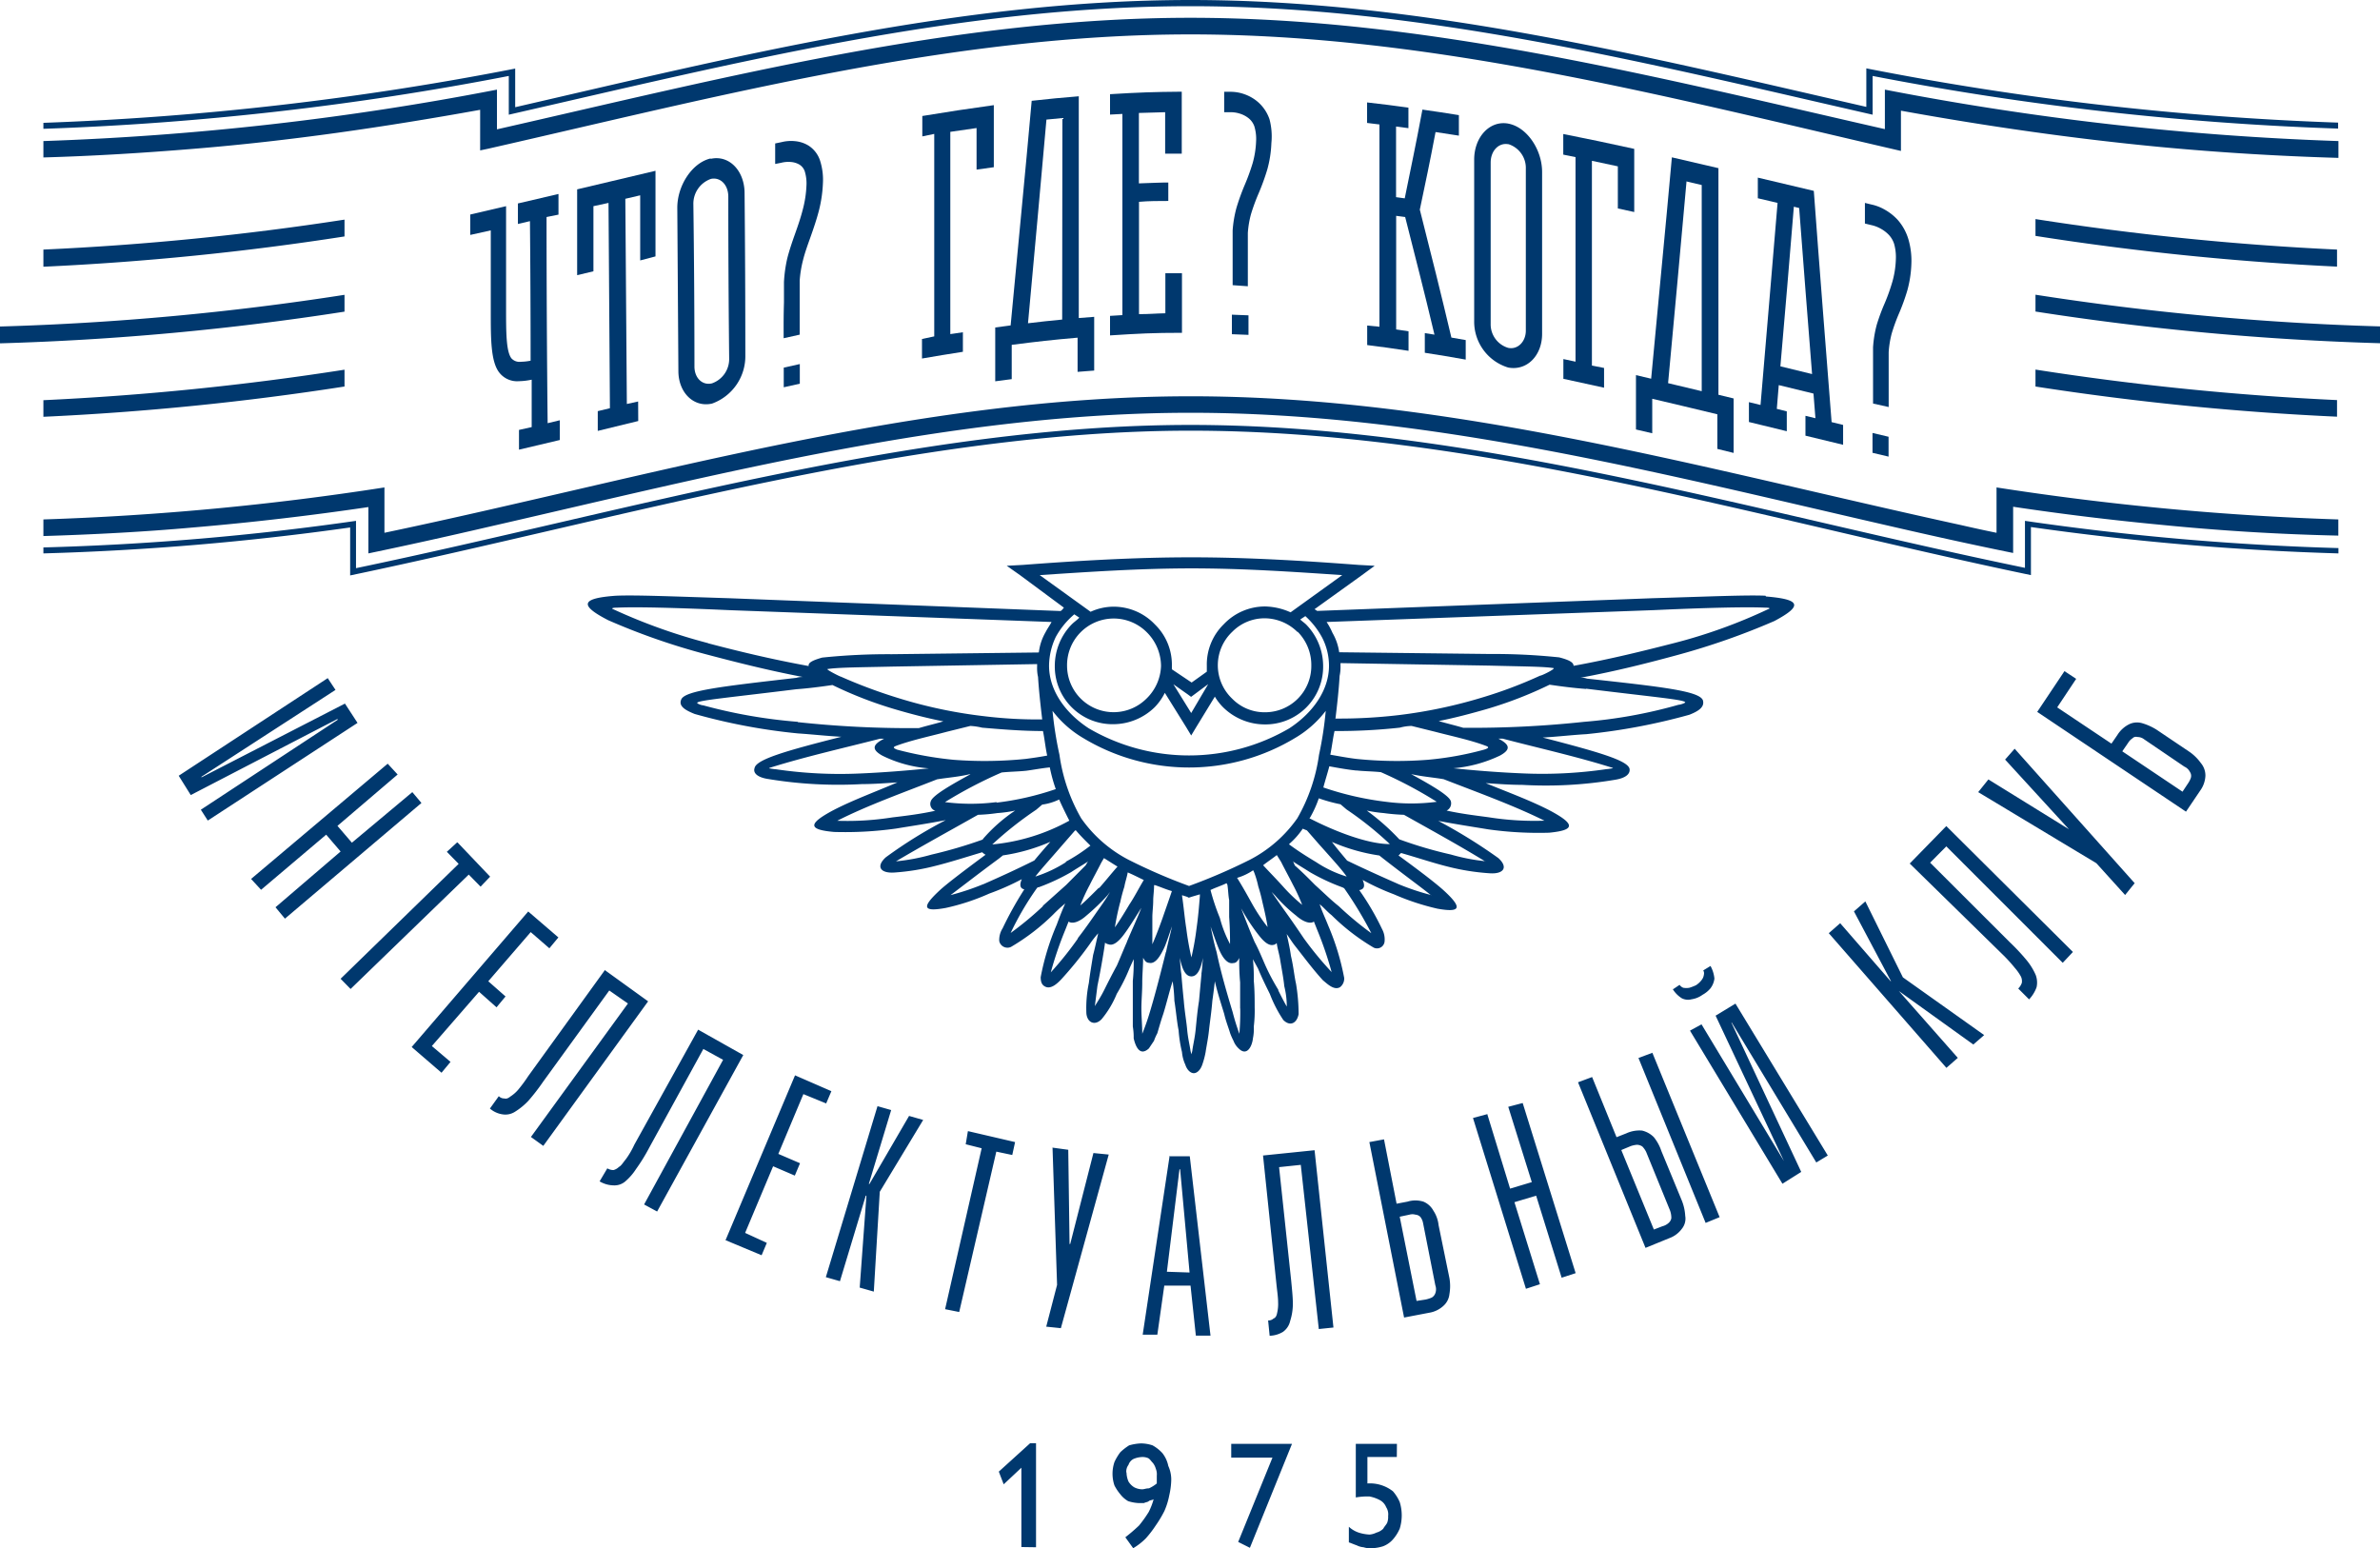 <svg xmlns="http://www.w3.org/2000/svg" viewBox="0 0 219.34 142.68"><defs><style>.cls-1{fill:#00386e;fill-rule:evenodd;}</style></defs><title>chgk</title><g id="Слой_2" data-name="Слой 2"><g id="Layer_1" data-name="Layer 1"><path class="cls-1" d="M219.34,31.63V30.08a252.74,252.74,0,0,1-31.75-2.92v1.55A253,253,0,0,0,219.34,31.63Z"/><path class="cls-1" d="M215.38,24.57V23a257.32,257.32,0,0,1-27.79-2.81v1.55A256.57,256.57,0,0,0,215.38,24.57Z"/><path class="cls-1" d="M215.38,38.4V36.87a257,257,0,0,1-27.79-2.81v1.56A257,257,0,0,0,215.38,38.4Z"/><path class="cls-1" d="M51.47,17.89c0,.77,0,1.14,0,1.89L50.37,20q0,9.48.1,19l1.12-.27c0,.72,0,1.09,0,1.82l-3.76.89c0-.74,0-1.1,0-1.82L49,39.36c0-1.78,0-2.65,0-4.37a6.26,6.26,0,0,1-1.19.14,2.08,2.08,0,0,1-1.8-.8c-.78-1-.78-3.11-.78-5.51s0-3.72,0-6.32c0-.5,0-.76,0-1.27l-1.89.42V19.77L46.64,19q0,4.74,0,9.48c0,2.09,0,3.9.49,4.54a1,1,0,0,0,.87.32,5.05,5.05,0,0,0,.9-.1q0-6.43-.06-12.86l-1.11.26c0-.75,0-1.13,0-1.89l3.72-.87ZM50.37,20h0l1.11-.26Z"/><path class="cls-1" d="M58.82,38.8l-3.73.91c0-.74,0-1.1,0-1.82l1.12-.27q-.07-9.46-.13-18.92L54.69,19c0,2.46,0,3.64,0,6l-1.5.36c0-2.68,0-4,0-6.91,0-.38,0-.57,0-1l7.22-1.71h0c0,.38,0,.57,0,1,0,2.87,0,4.22,0,6.89L59,24c0-2.32,0-3.49,0-6l-1.37.32.14,18.91L58.81,37C58.81,37.54,58.82,38,58.82,38.8Z"/><path class="cls-1" d="M72.23,35.69c0-.73,0-1.1,0-1.81l1.48-.33c0,.72,0,1.08,0,1.81Z"/><path class="cls-1" d="M72.22,31.17l1.48-.33c0-1.31,0-2,0-3.24,0-.56,0-1.15,0-1.75A10.36,10.36,0,0,1,74,24c.16-.66.42-1.38.68-2.11s.57-1.63.78-2.44a12.16,12.16,0,0,0,.38-2.56,5.78,5.78,0,0,0-.28-2.14,2.6,2.6,0,0,0-1.06-1.34,2.89,2.89,0,0,0-1.22-.4,3.59,3.59,0,0,0-1.26.09l-.58.12c0,.77,0,1.14,0,1.89L72,15a2.66,2.66,0,0,1,.9-.07,1.84,1.84,0,0,1,.76.23,1.18,1.18,0,0,1,.5.61,3.8,3.8,0,0,1,.16,1.38A10.06,10.06,0,0,1,74,19.25c-.19.76-.45,1.52-.71,2.25s-.55,1.57-.74,2.33A12.59,12.59,0,0,0,72.25,26c0,.68,0,1.3,0,1.88C72.21,29.21,72.22,29.86,72.22,31.17Z"/><path class="cls-1" d="M88.74,30.62c0,.71,0,1.07,0,1.8-1.52.24-2.26.36-3.77.62,0-.73,0-1.09,0-1.8L86.1,31q0-9.33,0-18.66L85,12.57c0-.74,0-1.12,0-1.88,2.62-.43,3.94-.63,6.59-1q0,2.86,0,5.72L90,15.63c0-1.5,0-2.26,0-3.83l-2.42.35V30.79Z"/><path class="cls-1" d="M107.67,16.82v1.7c-.9,0-1.8,0-2.7.08,0,4.11,0,6,0,10.35,1,0,1.46-.06,2.43-.08,0-1.51,0-2.24,0-3.69l1.53,0q0,2.74,0,5.49c-2.66,0-4,.07-6.63.24,0-.73,0-1.09,0-1.8l1.14-.07q0-9.27,0-18.54l-1.14.06c0-.74,0-1.12,0-1.88,2.64-.16,4-.21,6.61-.23q0,2.85,0,5.71l-1.53,0c0-1.49,0-2.25,0-3.82l-2.42.07V16.9C105.38,16.88,107.69,16.8,107.67,16.82Z"/><path class="cls-1" d="M99.45,8.87c-1.75.14-2.62.23-4.37.42-.61,6.9-1.3,13.8-1.94,20.7l-1.42.19c0,.36,0,.54,0,.9,0,1.58,0,2.38,0,4.06l1.52-.2c0-1.29,0-1.92,0-3.16,2.43-.31,3.64-.45,6.07-.66,0,1.23,0,1.86,0,3.15l1.53-.12c0-1.68,0-2.48,0-4.06,0-.36,0-.54,0-.89l-1.42.11q0-10.22,0-20.44ZM97.89,29.45c-1.26.12-1.89.19-3.15.34.57-6.26,1.15-12.51,1.7-18.77l1.47-.14Q97.9,20.17,97.89,29.45Z"/><path class="cls-1" d="M113.53,29l1.53.06c0,.71,0,1.07,0,1.8l-1.53-.06Z"/><path class="cls-1" d="M115,26.38c0-1.29,0-1.93,0-3.2,0-.55,0-1.14,0-1.71a8.87,8.87,0,0,1,.29-1.73,18.25,18.25,0,0,1,.7-1.91,21,21,0,0,0,.8-2.2,10.39,10.39,0,0,0,.38-2.44A6.22,6.22,0,0,0,117,11a3.69,3.69,0,0,0-1.08-1.61,3.86,3.86,0,0,0-1.24-.71,3.77,3.77,0,0,0-1.27-.22l-.59,0v1.88l.59,0a2.81,2.81,0,0,1,.91.15,2.43,2.43,0,0,1,.77.42,1.67,1.67,0,0,1,.51.73,4,4,0,0,1,.16,1.41,8.55,8.55,0,0,1-.32,2,19.33,19.33,0,0,1-.73,2,20.44,20.44,0,0,0-.76,2.11,10.7,10.7,0,0,0-.35,2.08c0,.66,0,1.26,0,1.84,0,1.27,0,1.9,0,3.2Z"/><path class="cls-1" d="M172.57,39.9l1.48.35c0,.73,0,1.09,0,1.83l-1.48-.35C172.57,41,172.57,40.62,172.57,39.9Z"/><path class="cls-1" d="M174.06,37.51c0-1.33,0-2,0-3.29,0-.57,0-1.17,0-1.76a8.86,8.86,0,0,1,.28-1.73,17.11,17.11,0,0,1,.67-1.84,19,19,0,0,0,.77-2.13,10.4,10.4,0,0,0,.37-2.42,7,7,0,0,0-.27-2.28,4.73,4.73,0,0,0-1-1.81,4.88,4.88,0,0,0-1.2-.94,4.25,4.25,0,0,0-1.24-.47l-.57-.14c0,.77,0,1.15,0,1.9l.57.14a3.11,3.11,0,0,1,.88.33,3.07,3.07,0,0,1,.75.57,2.2,2.2,0,0,1,.49.83,4.53,4.53,0,0,1,.16,1.46,8.54,8.54,0,0,1-.31,2,17.47,17.47,0,0,1-.71,2,18.26,18.26,0,0,0-.74,2,10.6,10.6,0,0,0-.34,2.08c0,.67,0,1.29,0,1.89,0,1.31,0,2,0,3.29Z"/><path class="cls-1" d="M147.83,33.91c0,.72,0,1.08,0,1.82l-3.75-.82V33.09l1.12.24q0-9.43,0-18.85l-1.13-.23c0-.75,0-1.13,0-1.9,2.62.52,3.93.8,6.54,1.37,0,.38,0,.58,0,1,0,2,0,2.94,0,4.82l-1.51-.33c0-1.52,0-2.29,0-3.88l-2.39-.51h0q0,9.43,0,18.87h0Z"/><path class="cls-1" d="M158.38,15.5l-4.3-1c-.61,6.8-1.28,13.6-1.91,20.4l-1.4-.33c0,.36,0,.54,0,.91,0,1.6,0,2.41,0,4.1l1.5.35c0-1.3,0-1.94,0-3.18,2.39.56,3.59.85,6,1.43,0,1.25,0,1.88,0,3.19l1.5.37c0-1.69,0-2.5,0-4.11,0-.37,0-.55,0-.91l-1.4-.34q0-10,0-19.92c0-.38,0-.57,0-1Zm-3,1.21,1.45.34q0,9.48,0,19l-3.1-.74C154.31,29.08,154.88,22.9,155.43,16.71Z"/><path class="cls-1" d="M132.3,12.17l2.15.33c0-.75,0-1.12,0-1.89-1.34-.21-2-.32-3.36-.51-.65,3.47-1,5.05-1.63,8.18l-.8-.11V11.66l1.14.15c0-.74,0-1.12,0-1.89-1.53-.21-2.29-.31-3.81-.48,0,.77,0,1.14,0,1.89l1.14.14q0,9.32,0,18.64L126,30c0,.71,0,1.07,0,1.8,1.52.19,2.28.3,3.81.53v-1.8l-1.14-.17V19.89l.83.11c1.08,4.29,1.63,6.34,2.7,10.84l-.89-.14c0,.71,0,1.08,0,1.81,1.52.24,2.27.36,3.77.63V31.34l-1.32-.23c-.93-3.94-1.91-7.86-2.91-11.79C131.43,16.56,131.73,15.17,132.3,12.17Z"/><path class="cls-1" d="M167,34.47c-.4-5.1-.81-10.2-1.19-15.3l-.49-.12c-.39,4.91-.82,9.81-1.24,14.71l2.91.71Zm.16-16.88c.52,7.11,1.09,14.21,1.64,21.31l1.06.26c0,.72,0,1.09,0,1.83l-3.47-.84c0-.74,0-1.1,0-1.83l.92.22c-.07-.92-.11-1.37-.18-2.27l-3.2-.78c-.07.87-.11,1.3-.18,2.19l.92.23c0,.72,0,1.09,0,1.83l-3.49-.85c0-.74,0-1.1,0-1.83l1.07.26c.52-6.21,1.06-12.41,1.57-18.62L162,18.27c0-.75,0-1.13,0-1.9Z"/><path class="cls-1" d="M215.51,51a252.41,252.41,0,0,1-28.34-2.43V53c-25.39-5.29-51.36-13.31-77.46-13.31-25.37,0-52.23,8.07-77.44,13.34V48.61A252.45,252.45,0,0,1,4,51v-.55A249.52,249.52,0,0,0,32.81,48v4.36c25.12-5.24,51.52-13.2,76.89-13.2,25.75,0,51.83,8,76.92,13.17V48a249.48,249.48,0,0,0,28.89,2.51Z"/><path class="cls-1" d="M4,11.32a277.68,277.68,0,0,0,43.48-5V9.88C67.89,5.18,88.57,0,109.71,0S151.52,5.16,172,9.85V6.3a273.65,273.65,0,0,0,43.48,5v.55A273.2,273.2,0,0,1,172.58,7v3.57c-20.68-4.72-41.51-10-62.87-10s-42.17,5.29-62.82,10V7A273.93,273.93,0,0,1,4,11.87Z"/><path class="cls-1" d="M35.43,44.92A258.51,258.51,0,0,1,4,47.87V49.4c4.61-.14,9.22-.38,13.8-.79q8.1-.69,16.15-1.88V51c3.66-.76,7.34-1.58,11-2.43,21.33-4.88,43-10.53,64.75-10.53s43,5.51,64.13,10.36c3.9.9,7.8,1.77,11.7,2.56V46.7c4.53.68,9.06,1.23,13.58,1.66q8.18.82,16.39,1V47.87A259,259,0,0,1,184,44.92V49.1c-1.09-.22-2.18-.46-3.27-.71-23.4-5.1-46.94-11.87-71-11.87C84.47,36.52,60,43.94,35.43,49.1Z"/><path class="cls-1" d="M4,14.51V13A266.6,266.6,0,0,0,45.8,8.26v3.66c21-4.77,42.28-10.28,63.91-10.28s43,5.48,64,10.26V8.26A266.24,266.24,0,0,0,215.51,13v1.55c-5.48-.16-10.94-.49-16.37-1-8-.76-16-1.91-23.95-3.35v3.71C153.73,8.95,131.85,3.17,109.71,3.17c-21.9,0-43.45,5.7-64.7,10.53l-.76.16V10.12C35.49,11.7,26.65,13,17.76,13.72,13.17,14.1,8.57,14.38,4,14.51Z"/><path class="cls-1" d="M31.75,20.24v1.55A256.73,256.73,0,0,1,4,24.58V23A257.37,257.37,0,0,0,31.75,20.24Z"/><path class="cls-1" d="M31.75,34.07v1.55A256.94,256.94,0,0,1,4,38.41V36.88A257,257,0,0,0,31.75,34.07Z"/><path class="cls-1" d="M31.75,27.17v1.55A253,253,0,0,1,0,31.64V30.09A252.72,252.72,0,0,0,31.75,27.17Z"/><path class="cls-1" d="M30.21,62.49l-13.74,9,1.11,1.78,13.5-7,.06.05L18.51,74.62l.64,1,13.8-9-1.16-1.78-13.22,6.8v-.06l12.35-8-.7-1.06Zm6.43,8.89-5.54,4.73,1.33,1.55L38,73,38.84,74,26.26,84.66l-.87-1.05,6-5.14-1.33-1.55-6,5.08L23.14,81,35.73,70.38l.92,1Zm5.48,6.26h0l-.94.86,1.09,1.11L31.39,90.2l.92.94L43.2,80.6l1.09,1.11.88-.92-3-3.15ZM37.94,96.49h0l2.75,2.37.83-1L39.8,96.4l4.35-5,1.61,1.43.83-1L45,90.43l3.91-4.53,1.72,1.49.83-1L48.68,84,37.94,96.49Zm17.84-7.06,3.95,2.85L50.07,105.6l-1.14-.82,8.94-12.3-1.72-1.2-6.09,8.4a18.76,18.76,0,0,1-1.37,1.77,6.12,6.12,0,0,1-1.22,1,1.63,1.63,0,0,1-1.12.25,2.27,2.27,0,0,1-1.2-.54l.82-1.14a.68.68,0,0,0,.51.21c.17.05.34,0,.56-.18a3.25,3.25,0,0,0,.72-.63,13.73,13.73,0,0,0,.93-1.26l7.07-9.78Zm8.56,5.46h0l-5.88,10.6a7.76,7.76,0,0,1-.76,1.31c-.28.34-.44.63-.66.74a1.14,1.14,0,0,1-.5.29,1.1,1.1,0,0,1-.57-.16l-.71,1.2a2.59,2.59,0,0,0,1.3.37,1.53,1.53,0,0,0,1.06-.36,5.25,5.25,0,0,0,1-1.15,16.18,16.18,0,0,0,1.2-1.94l5-9.12,1.82,1L59.36,111l1.2.65L68.5,97.23l-4.16-2.34Zm2.53,19.39,6.4-15.18,3.35,1.46-.48,1.13-2.1-.86-2.31,5.51,2,.86-.48,1.14-2-.86-2.58,6.14,2,.92-.48,1.14-3.35-1.4Zm14-12.34h0l-4.76,15.76,1.3.37,2.38-7.88h.06l-.62,8.47,1.3.37.55-9.2,4-6.62-1.3-.37-3.65,6.27h-.06l2.06-6.81-1.3-.37Zm8.33,2.31h0L89,105.45l1.47.37-3.37,14.83,1.3.26,3.42-14.78,1.47.31.26-1.19-4.3-1ZM97,105.74h0l.42,12.67-1,3.85,1.35.14,4.41-16-1.41-.14-2.14,8.38h-.06l-.12-8.68-1.47-.2Zm10.78.86h0L105.31,123l1.35,0,.64-4.52h2.42l.49,4.61,1.35,0-1.91-16.53-1.92,0Zm1.85,10.67h0l-2.09-.07,1.16-9.44h.06l.87,9.51Zm6.77-10.79h0l1.25,12c.07.62.14,1.12.14,1.52a3.6,3.6,0,0,1-.09,1c-.05.28-.16.45-.33.51a.69.69,0,0,1-.5.18l.14,1.41a2.5,2.5,0,0,0,1.23-.36,1.67,1.67,0,0,0,.66-1,5.22,5.22,0,0,0,.25-1.58c0-.62-.08-1.35-.16-2.19l-1.11-10.41,2-.21,1.66,15.13,1.35-.14L121.15,106l-4.78.49ZM127.55,105h0l-1.35.25,3.2,16.17,2.3-.44a2.53,2.53,0,0,0,1.34-.65,1.68,1.68,0,0,0,.54-1.08,4.29,4.29,0,0,0,0-1.46l-1-4.88a3,3,0,0,0-.48-1.34,1.85,1.85,0,0,0-.92-.83,2.49,2.49,0,0,0-1.47,0l-1,.19L127.55,105Zm1.44,7.13h0l.9-.19a1,1,0,0,1,.56,0,.69.69,0,0,1,.46.22,1.33,1.33,0,0,1,.24.56l1.13,5.73a1.08,1.08,0,0,1,0,.73.76.76,0,0,1-.33.4,3.15,3.15,0,0,1-.56.18l-.84.13L129,112.14Zm8.1-9.46h0l-1.34.36,4.88,15.74,1.29-.42-2.35-7.56,2-.6,2.35,7.56,1.29-.42-4.88-15.68L139,102l2.17,6.94-2,.6-2.11-6.89Zm9.63-3.41h0l-1.29.48L151.65,115l2.18-.89a2.47,2.47,0,0,0,1.17-.87,1.48,1.48,0,0,0,.31-1.19,4.45,4.45,0,0,0-.31-1.4l-1.89-4.58a4.06,4.06,0,0,0-.7-1.28,2.24,2.24,0,0,0-1.08-.6,2.9,2.9,0,0,0-1.46.26l-.89.35-2.25-5.54Zm2.73,6.71h0l.84-.35a2.43,2.43,0,0,1,.56-.12.91.91,0,0,1,.51.16,2,2,0,0,1,.35.5l2.19,5.37a2,2,0,0,1,.13.73.77.77,0,0,1-.27.46,1.36,1.36,0,0,1-.56.29l-.78.3-3-7.32Zm2.81-9,6.22,15.2-1.29.53L151,97.5l1.29-.48Zm1.85-5.9h0A2.61,2.61,0,0,0,155,92a1.27,1.27,0,0,0,.9.09,2.27,2.27,0,0,0,1-.41,2.56,2.56,0,0,0,.72-.58,1.85,1.85,0,0,0,.38-.91,3,3,0,0,0-.36-1.17l-.67.41a.51.51,0,0,1,.06.39,1,1,0,0,1-.22.51,2.09,2.09,0,0,1-.5.46,4.53,4.53,0,0,1-.62.24,1.68,1.68,0,0,1-.56,0,.75.75,0,0,1-.34-.27l-.61.41ZM155.76,95h0l8.51,14.09L166,108l-6.42-13.73v-.06l7.81,12.92,1.06-.64-8.51-14-1.83,1.11,6.3,13.4L156.81,94.4l-1.06.58ZM168.54,86h0l10.84,12.41,1.05-.92L175,91.33l6.86,4.93,1-.87-7.49-5.32-3.46-7-1.05.92,3.4,6.41v.05l-4.67-5.37-1.05.92ZM176,79.58l3.37-3.45,11.67,11.6-.94,1L179.37,78l-1.49,1.5,7.36,7.35a18.93,18.93,0,0,1,1.55,1.66,5.8,5.8,0,0,1,.82,1.34,2,2,0,0,1,.08,1.13A3.23,3.23,0,0,1,187,92.1l-1-1a1.35,1.35,0,0,0,.33-.52,1,1,0,0,0-.07-.56,4.35,4.35,0,0,0-.58-.83,13.84,13.84,0,0,0-1-1.11L176,79.58ZM182.31,73h0l10.89,6.55,2.65,2.93.88-1.09L185.67,69l-.88,1,5.88,6.42-7.42-4.59L182.31,73Zm5.43-7.38,2.52-3.77,1.08.71-1.75,2.63,5,3.34.55-.8a2.7,2.7,0,0,1,1.11-1,1.68,1.68,0,0,1,1.18-.08,5.32,5.32,0,0,1,1.31.59l3.09,2.08a4.37,4.37,0,0,1,1,1,1.78,1.78,0,0,1,.42,1.18,2.53,2.53,0,0,1-.48,1.36l-1.31,1.94L187.74,65.6Zm7.85,3.62h0l.55-.8a1.29,1.29,0,0,1,.39-.4.44.44,0,0,1,.45-.12,1,1,0,0,1,.62.21l3.71,2.52a1.07,1.07,0,0,1,.52.5.64.64,0,0,1,.07.56,2.26,2.26,0,0,1-.27.51l-.49.74Z"/><path class="cls-1" d="M95.48,142.59V133h-.54l-2.89,2.62.45,1.17,1.63-1.53v7.31Zm8.95.09h0a5.83,5.83,0,0,0,1.17-.91,10.08,10.08,0,0,0,.9-1.17,10.87,10.87,0,0,0,.81-1.35,6.74,6.74,0,0,0,.45-1.45,7,7,0,0,0,.18-1.35,3,3,0,0,0-.27-1.35,2.8,2.8,0,0,0-.54-1.18,3.57,3.57,0,0,0-.91-.72,3.38,3.38,0,0,0-1.08-.18,4.55,4.55,0,0,0-1.08.18,5.12,5.12,0,0,0-.81.63,4.85,4.85,0,0,0-.54.9,3.36,3.36,0,0,0,0,2.17,4.33,4.33,0,0,0,.54.81,2.44,2.44,0,0,0,.72.63,3.8,3.8,0,0,0,1,.18h.45c.18-.09.36-.09.45-.18s.36-.09.45-.18a6.27,6.27,0,0,1-.45,1.17,11.33,11.33,0,0,1-.9,1.26,16.22,16.22,0,0,1-1.26,1.08l.72,1Zm-.63-7h0A1,1,0,0,1,104,135a.94.94,0,0,1,.45-.54,2.15,2.15,0,0,1,.72-.18,1.33,1.33,0,0,1,.63.09c.18.09.27.27.45.45a1.52,1.52,0,0,1,.27.54,1.33,1.33,0,0,1,.09.63v.72a3.27,3.27,0,0,1-.72.45c-.27,0-.45.09-.63.09a1.67,1.67,0,0,1-.72-.18,1.55,1.55,0,0,1-.54-.54,2.2,2.2,0,0,1-.18-.81Zm15.27-2.62h-5.6v1.27h3.8l-3.16,7.77,1.08.54,3.88-9.58Zm9.67,0h-3.79V138a6.31,6.31,0,0,1,1.26-.09,3.3,3.3,0,0,1,1,.36,1.28,1.28,0,0,1,.54.63,1.2,1.2,0,0,1,.18.81,1.52,1.52,0,0,1-.09.63c-.09.18-.27.36-.36.54a1.42,1.42,0,0,1-.63.36,1.73,1.73,0,0,1-.63.18,3.9,3.9,0,0,1-1-.18,2.5,2.5,0,0,1-.91-.54v1.44c.27.09.45.18.72.27a1.69,1.69,0,0,0,.63.18,2,2,0,0,0,.72.09,3.85,3.85,0,0,0,1.08-.18,2.28,2.28,0,0,0,.91-.63,3.75,3.75,0,0,0,.63-1,4.15,4.15,0,0,0,0-2.44,3.79,3.79,0,0,0-.63-1,3.44,3.44,0,0,0-2.35-.72v-2.44h2.71Z"/><path class="cls-1" d="M162.71,54.9c-1.79-.08-5.3.08-10.45.23l-30.87,1.17-.24-.16L125.52,53l1.17-.86-1.48-.08c-5.15-.39-10.29-.7-15.44-.7s-10.37.31-15.51.7l-1.48.08L94,53l4.05,3c-.08.08-.16.23-.31.31L67.21,55.13c-5.15-.16-8.58-.31-10.45-.23-3.2.23-3.43.86-.7,2.26A61.82,61.82,0,0,0,65,60.28c2.65.7,5.69,1.48,9,2.11a1.94,1.94,0,0,0-.62.08c-6.78.78-10.29,1.17-10.6,2-.23.55.23.93,1.25,1.33a54.61,54.61,0,0,0,9.51,1.79c1.25.08,2.57.23,4,.31-5.22,1.32-7.87,2.1-8,2.89-.16.47.31.86,1.25,1a39.56,39.56,0,0,0,8.65.47c1,0,2.18-.08,3.27-.16-2,.86-4.13,1.64-5.92,2.57-2.34,1.25-2.34,1.79.08,2a33.83,33.83,0,0,0,5.69-.31c1.4-.23,3-.47,4.6-.78a42,42,0,0,0-5.53,3.43c-.94.86-.47,1.48.78,1.4a20.58,20.58,0,0,0,3.82-.62c1.25-.31,2.73-.78,4.29-1.25a1.2,1.2,0,0,0,.31.23c-2,1.48-3.43,2.57-4.13,3.19-1.79,1.64-1.71,2.11.47,1.71a20.42,20.42,0,0,0,4-1.32,22.8,22.8,0,0,0,3-1.33q-.35.82.23.94a32.57,32.57,0,0,0-2,3.59,2,2,0,0,0-.31,1.17.77.77,0,0,0,1.09.54,19.69,19.69,0,0,0,3.9-3,13.78,13.78,0,0,1,1.09-1c-.31.7-.55,1.32-.78,1.95a23,23,0,0,0-1.48,4.84c0,.39.08.7.39.86.55.31,1.17-.31,1.48-.63a34,34,0,0,0,2.65-3.27,9,9,0,0,1,.78-1c-.16.7-.31,1.41-.47,2-.16,1-.31,1.87-.39,2.57a11.42,11.42,0,0,0-.23,2.81c.08.86.78,1.17,1.4.54a8.87,8.87,0,0,0,1.4-2.34,16.21,16.21,0,0,0,1.17-2.34l.39-.86a16.86,16.86,0,0,1-.08,2v4.21a5.9,5.9,0,0,1,.08,1.09c.16.7.55,1.71,1.4.93l.47-.7a4.94,4.94,0,0,1,.31-.7c.16-.54.31-1.09.55-1.79.31-1,.54-2,.86-3a15.11,15.11,0,0,1,.16,1.79c.16,1,.23,1.95.39,2.73a12.11,12.11,0,0,0,.31,2,3.5,3.5,0,0,0,.31,1.17c.15.47.47.78.78.78s.62-.31.78-.78a7.57,7.57,0,0,0,.31-1.17c.08-.55.23-1.24.31-2s.23-1.71.31-2.73c.08-.54.16-1.17.23-1.79.23,1,.55,2,.86,3,.16.7.39,1.25.55,1.79a6.18,6.18,0,0,0,.31.7,1.86,1.86,0,0,0,.47.7c.78.78,1.25-.23,1.32-.93a4.31,4.31,0,0,0,.08-1.09,12.22,12.22,0,0,0,.08-1.79c0-.7,0-1.56-.08-2.41a17.57,17.57,0,0,0-.08-2l.47.86c.39.94.78,1.71,1.09,2.34A11.89,11.89,0,0,0,118.27,94c.62.62,1.25.31,1.41-.54a17.27,17.27,0,0,0-.24-2.81c-.16-.7-.23-1.56-.47-2.57-.08-.62-.24-1.32-.39-2,.23.31.47.7.7,1,.86,1.09,1.72,2.26,2.65,3.27.39.31,1,.94,1.56.63a1,1,0,0,0,.39-.86,23,23,0,0,0-1.48-4.84c-.24-.62-.55-1.25-.78-1.95.39.31.7.7,1.09,1a19.64,19.64,0,0,0,3.89,3,.7.7,0,0,0,1-.54,2,2,0,0,0-.23-1.17,24.13,24.13,0,0,0-2.1-3.59c.47-.08.55-.39.31-.94a22,22,0,0,0,2.89,1.33,22.32,22.32,0,0,0,4,1.32c2.18.39,2.34-.08.55-1.71-.7-.63-2.11-1.72-4.13-3.19l.23-.23c1.64.47,3,.93,4.29,1.25a21.14,21.14,0,0,0,3.9.62c1.25.08,1.72-.54.78-1.4a48.65,48.65,0,0,0-5.54-3.43c1.64.31,3.2.55,4.6.78a33.32,33.32,0,0,0,5.61.31c2.42-.23,2.42-.78.16-2-1.79-.94-3.9-1.71-6-2.57,1.17.08,2.26.16,3.35.16a38.35,38.35,0,0,0,8.58-.47c1-.16,1.4-.55,1.33-1-.15-.78-2.88-1.56-8-2.89,1.4-.08,2.73-.24,4-.31a56.26,56.26,0,0,0,9.51-1.79c1-.39,1.4-.78,1.25-1.33-.31-.86-3.82-1.25-10.68-2a1.52,1.52,0,0,0-.62-.08c3.36-.62,6.39-1.4,9-2.11a65.53,65.53,0,0,0,8.89-3.12c2.65-1.41,2.42-2-.78-2.26ZM95.82,53h0c4.68-.31,9.28-.62,14-.62s9.28.31,13.88.62l-4.76,3.43a6,6,0,0,0-2.34-.54,5.24,5.24,0,0,0-3.82,1.64,5.17,5.17,0,0,0-1.56,3.82v.55l-1.4,1L108,61.68v-.31a5.17,5.17,0,0,0-1.56-3.82,5.24,5.24,0,0,0-3.82-1.64,5.11,5.11,0,0,0-2.11.47L95.82,53Zm23.78,5.23h0a4.35,4.35,0,0,1,1.25,3.12,4.26,4.26,0,0,1-4.29,4.29,4.16,4.16,0,0,1-3-1.25,4.24,4.24,0,0,1,0-6.16,4.18,4.18,0,0,1,3-1.25,4.32,4.32,0,0,1,3,1.25Zm-8.26,4.83h0l-1.56,2.65-1.64-2.65,1.32.93.31.23.31-.23,1.25-.93ZM107,61.37h0a4.37,4.37,0,0,1-1.33,3,4.29,4.29,0,0,1-7.33-3,4.3,4.3,0,0,1,7.33-3.12A4.41,4.41,0,0,1,107,61.37Zm-8-4.76h0l.47.31c-.23.24-.47.39-.7.62a5.49,5.49,0,0,0-1.56,3.82,5.32,5.32,0,0,0,5.38,5.38,5.49,5.49,0,0,0,3.82-1.56,5.18,5.18,0,0,0,.94-1.33L109.31,67l.47.78.47-.78,1.71-2.8a5,5,0,0,0,.78,1,5.49,5.49,0,0,0,3.82,1.56,5.32,5.32,0,0,0,5.38-5.38,5.49,5.49,0,0,0-1.56-3.82c-.16-.16-.39-.31-.55-.47l.47-.31a7.4,7.4,0,0,1,1.56,2,5.7,5.7,0,0,1,.62,2.57c0,2.18-1.4,4.29-3.66,5.77a18.33,18.33,0,0,1-18.48,0c-2.26-1.48-3.66-3.58-3.66-5.77a6.3,6.3,0,0,1,.62-2.65A7.32,7.32,0,0,1,99,56.62Zm30,10.45h0a4.5,4.5,0,0,1,1.09-.16l2.18.54c1.48.39,3.35.78,4.76,1.33.15.08.23.16-.24.31a29.26,29.26,0,0,1-5.22.94,36.67,36.67,0,0,1-6.55-.08c-.7-.08-1.56-.24-2.42-.39.15-.7.23-1.48.39-2.18a52.73,52.73,0,0,0,6-.31Zm-5.93-.78h0c.16-1.33.31-2.65.39-4a3.87,3.87,0,0,0,.08-.94v-.23l13.72.23c3,.08,5,.08,5.92.23.16.08-1.09.7-1.25.7a40.66,40.66,0,0,1-5.3,2,44.75,44.75,0,0,1-7.8,1.64,46.84,46.84,0,0,1-5.77.31ZM125,71h0c.7.08,1.48.08,2.26.16a39.52,39.52,0,0,1,5.15,2.73,17.81,17.81,0,0,1-4.68,0,28.07,28.07,0,0,1-5.77-1.32c.16-.62.39-1.33.55-1.95.86.16,1.71.31,2.5.39Zm-8.58,8.73h0c.39-.31.86-.62,1.25-.93l.39.62c.39.78.78,1.48,1.09,2.1a17.12,17.12,0,0,1,.86,1.87,15,15,0,0,1-1.72-1.64c-.55-.62-1.25-1.33-1.87-2Zm.39,5.69h0a16.52,16.52,0,0,1-1.4-2.1c-.39-.7-.86-1.56-1.4-2.42a5.2,5.2,0,0,0,1.48-.7l.08.16a8.66,8.66,0,0,1,.39,1.32,14.76,14.76,0,0,1,.39,1.48c.23.94.39,1.72.47,2.26Zm2-7.64h0a7.16,7.16,0,0,0,1.25-1.41l.39.16,1.09,1.25c1.25,1.4,2.11,2.34,2.57,3a10.66,10.66,0,0,1-2.8-1.32c-.78-.47-1.64-1-2.5-1.64Zm1.87-2.34h0a10.15,10.15,0,0,0,.86-1.87,14.31,14.31,0,0,0,2,.55l.55.47a31.66,31.66,0,0,1,4,3.2c-2.11,0-5.22-1.25-7.33-2.34ZM101.28,81.8h0c-.7.7-1.33,1.33-1.72,1.64a17,17,0,0,1,.86-1.87c.31-.63.7-1.33,1.09-2.1l.23-.39c.39.24.86.55,1.25.78-.62.7-1.17,1.4-1.71,2Zm1.95,1.4h0a14.18,14.18,0,0,1,.39-1.48c.08-.47.23-.85.31-1.32.54.23,1,.47,1.48.7-.47.78-.86,1.56-1.33,2.26-.55.93-1,1.64-1.33,2.1.08-.54.23-1.32.47-2.26Zm-5-3.74h0a11.93,11.93,0,0,1-2.81,1.32c.47-.62,1.33-1.56,2.57-3l1.09-1.25h.08c.39.47.86.93,1.33,1.4a16.08,16.08,0,0,1-2.26,1.48Zm-6.78-1.64h0a33.17,33.17,0,0,1,4.05-3.2l.55-.47a5.25,5.25,0,0,0,1.56-.47c.31.7.62,1.32.94,1.95a18.15,18.15,0,0,1-7.09,2.19Zm.39-3.9h0a18.54,18.54,0,0,1-4.75,0,40.78,40.78,0,0,1,5.22-2.73c.78-.08,1.48-.08,2.26-.16.62-.08,1.4-.23,2.18-.31a14.15,14.15,0,0,0,.55,2,26.31,26.31,0,0,1-5.46,1.25Zm3.82-11.62h0c.08,1.33.23,2.65.39,4A40.72,40.72,0,0,1,90.68,66a43.27,43.27,0,0,1-7.8-1.64,47.35,47.35,0,0,1-5.38-2c-.08,0-1.32-.63-1.25-.7,1-.16,3-.16,6-.23l13.33-.23v.23a3.82,3.82,0,0,0,.08.94Zm-6.24,4.6h0a5.91,5.91,0,0,1,1.09.16c1.87.16,3.74.31,5.61.31.16.78.23,1.56.39,2.26-.78.15-1.4.23-2,.31a37.48,37.48,0,0,1-6.63.08,32.32,32.32,0,0,1-5.22-.94c-.39-.16-.31-.23-.16-.31,1.4-.54,3.27-.93,4.75-1.33l2.18-.54ZM65.26,59.27h0a52.32,52.32,0,0,1-8.73-3.12c-.23-.08-.08-.15.31-.15,1.79-.08,5.22,0,10.37.23l29.7,1.09c-.16.31-.39.62-.55.94a4.8,4.8,0,0,0-.62,1.87l-13.57.16a58.84,58.84,0,0,0-6.39.31c-.86.24-1.33.47-1.25.78-3.43-.62-6.63-1.4-9.28-2.1Zm8.26,7.25h0A47.12,47.12,0,0,1,64.8,65c-.16,0-.55-.15-.55-.23.08-.23,2.81-.47,9.12-1.25,1.09-.08,2.26-.23,3.35-.39a37,37,0,0,0,5.85,2.26c1.33.39,2.81.78,4.37,1.09-.78.23-1.48.39-2.26.62a96.71,96.71,0,0,1-11.15-.55Zm5.77,4.76h0a40.36,40.36,0,0,1-7.8-.39c-.16,0-.55-.08-.62-.08a.27.27,0,0,1,.16-.08c3.2-1,6.71-1.79,10.06-2.65h.39c-1.09.54-1.17,1-.16,1.56a11.58,11.58,0,0,0,4.29,1.17c-2.26.23-4.44.39-6.31.47Zm6.94,3.43h0c-1.4.31-2.73.47-4,.62a26.59,26.59,0,0,1-5.07.31c2.73-1.4,6.24-2.65,9.2-3.82,1-.16,2-.23,3-.47h.08c-1.71.94-3.51,1.95-3.66,2.5a.66.66,0,0,0,.39.86Zm4.37,2.65h0a42.64,42.64,0,0,1-4.76,1.4,18.67,18.67,0,0,1-3.27.62c2.5-1.48,5.07-2.88,7.56-4.29a15.52,15.52,0,0,0,1.79-.16,11.89,11.89,0,0,0,1.64-.23,14.69,14.69,0,0,0-3,2.65Zm0,4.13h0a23.15,23.15,0,0,1-3,1c.94-.7,2.34-1.8,4.44-3.35l.39-.31a17.08,17.08,0,0,0,4.37-1.25c-.62.7-1.09,1.25-1.48,1.72-1.72.86-3.27,1.56-4.68,2.18Zm5.54,2h0a30.06,30.06,0,0,1-3,2.49,27.3,27.3,0,0,1,2.42-4.13l.08-.08h.08a18.89,18.89,0,0,0,3-1.4c.47-.31,1-.62,1.48-.93l.08-.08-.23.39-1.79,1.8-2.18,1.95Zm3.2,3h0a31.11,31.11,0,0,1-2.5,3.12,32.94,32.94,0,0,1,1.33-3.9l.31-.78c.31.23.94.08,1.64-.55a19.72,19.72,0,0,0,1.95-1.87l.23-.31c-.39.7-.86,1.32-1.33,2s-1.09,1.56-1.64,2.26Zm4.52.31h0c-.31.7-.62,1.48-.93,2.18-.47.86-.86,1.64-1.17,2.26s-.62,1.09-.86,1.48c.08-.62.16-1.25.24-1.87.16-.78.31-1.56.47-2.5.08-.47.16-.94.23-1.48a.59.59,0,0,0,.31.15c.39.16.86-.15,1.4-.86s1.09-1.64,1.64-2.5c-.39,1-.86,2-1.33,3.12Zm3.59.93h0c-.47,1.87-.94,3.75-1.48,5.54a21.08,21.08,0,0,1-.7,2c0-.78-.08-1.56-.08-2.34s.08-1.48.08-2.41c0-.7.08-1.48.08-2.26.16.31.31.47.55.47.62.16,1.09-.78,1.33-1.25s.47-1.25.78-2.11c-.16.78-.39,1.56-.54,2.34Zm-.31-3.12h0c-.39,1.09-.7,1.87-.94,2.41V84.53c0-.47.08-1,.08-1.56,0-.39.08-.86.08-1.4h.08c.47.15,1,.39,1.56.55-.31.93-.62,1.79-.86,2.49Zm3.59,5.14h0c-.08.86-.16,1.72-.23,2.5-.16,1-.23,1.87-.31,2.65s-.24,1.4-.31,1.95l-.08.31-.08-.31c-.08-.55-.24-1.17-.31-1.95s-.23-1.64-.31-2.65c-.08-.78-.16-1.64-.23-2.5-.08-.47-.08-.93-.15-1.48l.08.31c.23.94.54,1.4,1,1.4s.78-.47,1-1.4l.08-.31c-.08.55-.08,1-.16,1.48Zm-1.79-7.17h0V82.5l.47.15.15.08.24-.08.78-.23v.16c-.08,1-.16,1.95-.31,3a25.24,25.24,0,0,1-.47,2.65,25.35,25.35,0,0,1-.47-2.65c-.16-1-.23-1.95-.39-3Zm.62-.94h0A51.47,51.47,0,0,1,104,79.23a12.21,12.21,0,0,1-4.36-3.82,16.2,16.2,0,0,1-2-5.85A33.73,33.73,0,0,1,97,65.51,9.77,9.77,0,0,0,99.8,68a18.9,18.9,0,0,0,19.57,0,9.76,9.76,0,0,0,2.81-2.49,33.39,33.39,0,0,1-.62,4.05,16.19,16.19,0,0,1-2,5.85,12.18,12.18,0,0,1-4.37,3.82,52.44,52.44,0,0,1-5.61,2.42ZM113.36,87h0a11.11,11.11,0,0,1-.94-2.41,20,20,0,0,1-.86-2.57c.47-.23,1-.39,1.48-.63l.08.16c.08.55.08,1,.16,1.4v1.56c.08,1.09.08,1.95.08,2.49Zm.94,5.93h0a23.07,23.07,0,0,1-.08,2.34,20.82,20.82,0,0,1-.62-2c-.54-1.79-1.09-3.67-1.48-5.54-.23-.78-.39-1.56-.55-2.34.31.86.55,1.56.78,2.11s.7,1.4,1.32,1.25c.23,0,.39-.16.54-.47a20.85,20.85,0,0,0,.08,2.26v2.41Zm3.51-1.71h0A20.32,20.32,0,0,1,116.63,89c-.31-.7-.62-1.48-1-2.18-.47-1.09-.86-2.11-1.25-3.12a17.25,17.25,0,0,0,1.64,2.5c.54.7,1,1,1.4.86.08,0,.16-.08.24-.15.08.54.23,1,.31,1.48.15.93.31,1.71.39,2.5a7.76,7.76,0,0,1,.23,1.87c-.23-.39-.47-.86-.78-1.48Zm4.91-1.64h0a31.75,31.75,0,0,1-2.57-3.12c-.47-.7-1-1.48-1.56-2.26s-.93-1.32-1.4-2l.31.31a13.68,13.68,0,0,0,1.95,1.87c.7.62,1.33.78,1.64.55l.31.78a33.4,33.4,0,0,1,1.33,3.9ZM126.38,86h0a30,30,0,0,1-3-2.49c-.7-.55-1.4-1.25-2.18-1.95-.62-.63-1.24-1.25-1.87-1.8l-.16-.39.08.08c.47.31,1,.62,1.48.93a18.76,18.76,0,0,0,3,1.4l.15.08A35.77,35.77,0,0,1,126.38,86Zm5.53-3.51h0a22.75,22.75,0,0,1-3-1c-1.4-.62-3-1.33-4.76-2.18-.39-.47-.85-1-1.4-1.72a17.12,17.12,0,0,0,4.37,1.25l.39.31c2,1.56,3.51,2.65,4.37,3.35Zm5-3.12h0a18.14,18.14,0,0,1-3.2-.62,38.33,38.33,0,0,1-4.75-1.4,20.94,20.94,0,0,0-3-2.65,12.64,12.64,0,0,0,1.56.23,18.47,18.47,0,0,0,1.87.16c2.49,1.4,5.07,2.81,7.48,4.29Zm5.46-3.74h0a27.05,27.05,0,0,1-5.15-.31c-1.17-.16-2.49-.31-3.9-.62a.74.74,0,0,0,.39-.86c-.16-.55-1.95-1.56-3.66-2.5,1.09.24,2.1.31,3,.47,3,1.17,6.47,2.42,9.28,3.82Zm6.08-4.91h0c.16,0,.16.08.23.08-.08,0-.47.08-.62.08a40.8,40.8,0,0,1-7.8.39q-2.92-.12-6.31-.47a12.45,12.45,0,0,0,4.29-1.17c1-.55.94-1-.15-1.56h.39c3.27.86,6.78,1.64,10,2.65Zm-2.26-7.25h0c6.32.78,9,1,9.12,1.25,0,.08-.47.23-.62.23A44.74,44.74,0,0,1,146,66.52a96.68,96.68,0,0,1-11.15.55c-.78-.23-1.48-.39-2.26-.62,1.56-.31,3-.7,4.37-1.09a37,37,0,0,0,5.85-2.26c1.09.16,2.26.31,3.35.39Zm16.76-7.33h0a48.28,48.28,0,0,1-8.65,3.12c-2.73.7-5.85,1.48-9.28,2.1,0-.31-.39-.54-1.33-.78a57.93,57.93,0,0,0-6.39-.31l-13.88-.16a4.93,4.93,0,0,0-.62-1.79,6.33,6.33,0,0,0-.54-1l30.09-1.09c5.07-.23,8.58-.31,10.37-.23C163.1,56,163.18,56.07,162.94,56.15Z"/><path class="cls-1" d="M65.5,14.6c-1.71.39-3.1,2.51-3.08,4.59q.05,7.49.1,15c0,2,1.42,3.39,3.11,3a4.64,4.64,0,0,0,3.06-4.45q0-7.47-.07-14.93c0-2.07-1.42-3.56-3.13-3.17Zm0,1.89c.89-.2,1.61.54,1.62,1.61q0,7.47.08,14.94a2.37,2.37,0,0,1-1.59,2.29c-.88.21-1.6-.49-1.61-1.53q0-7.48-.1-15A2.42,2.42,0,0,1,65.51,16.49Z"/><path class="cls-1" d="M139,11.39c-1.72-.31-3.14,1.25-3.14,3.32q0,7.43,0,14.86a4.42,4.42,0,0,0,3.13,4.3c1.72.33,3.13-1.09,3.13-3.1q0-7.46,0-14.92c0-2.07-1.41-4.15-3.13-4.46Zm0,1.89a2.3,2.3,0,0,1,1.62,2.28q0,7.45,0,14.91c0,1-.73,1.77-1.62,1.59a2.26,2.26,0,0,1-1.62-2.21q0-7.44,0-14.87c0-1.07.73-1.85,1.62-1.69Z"/></g></g></svg>